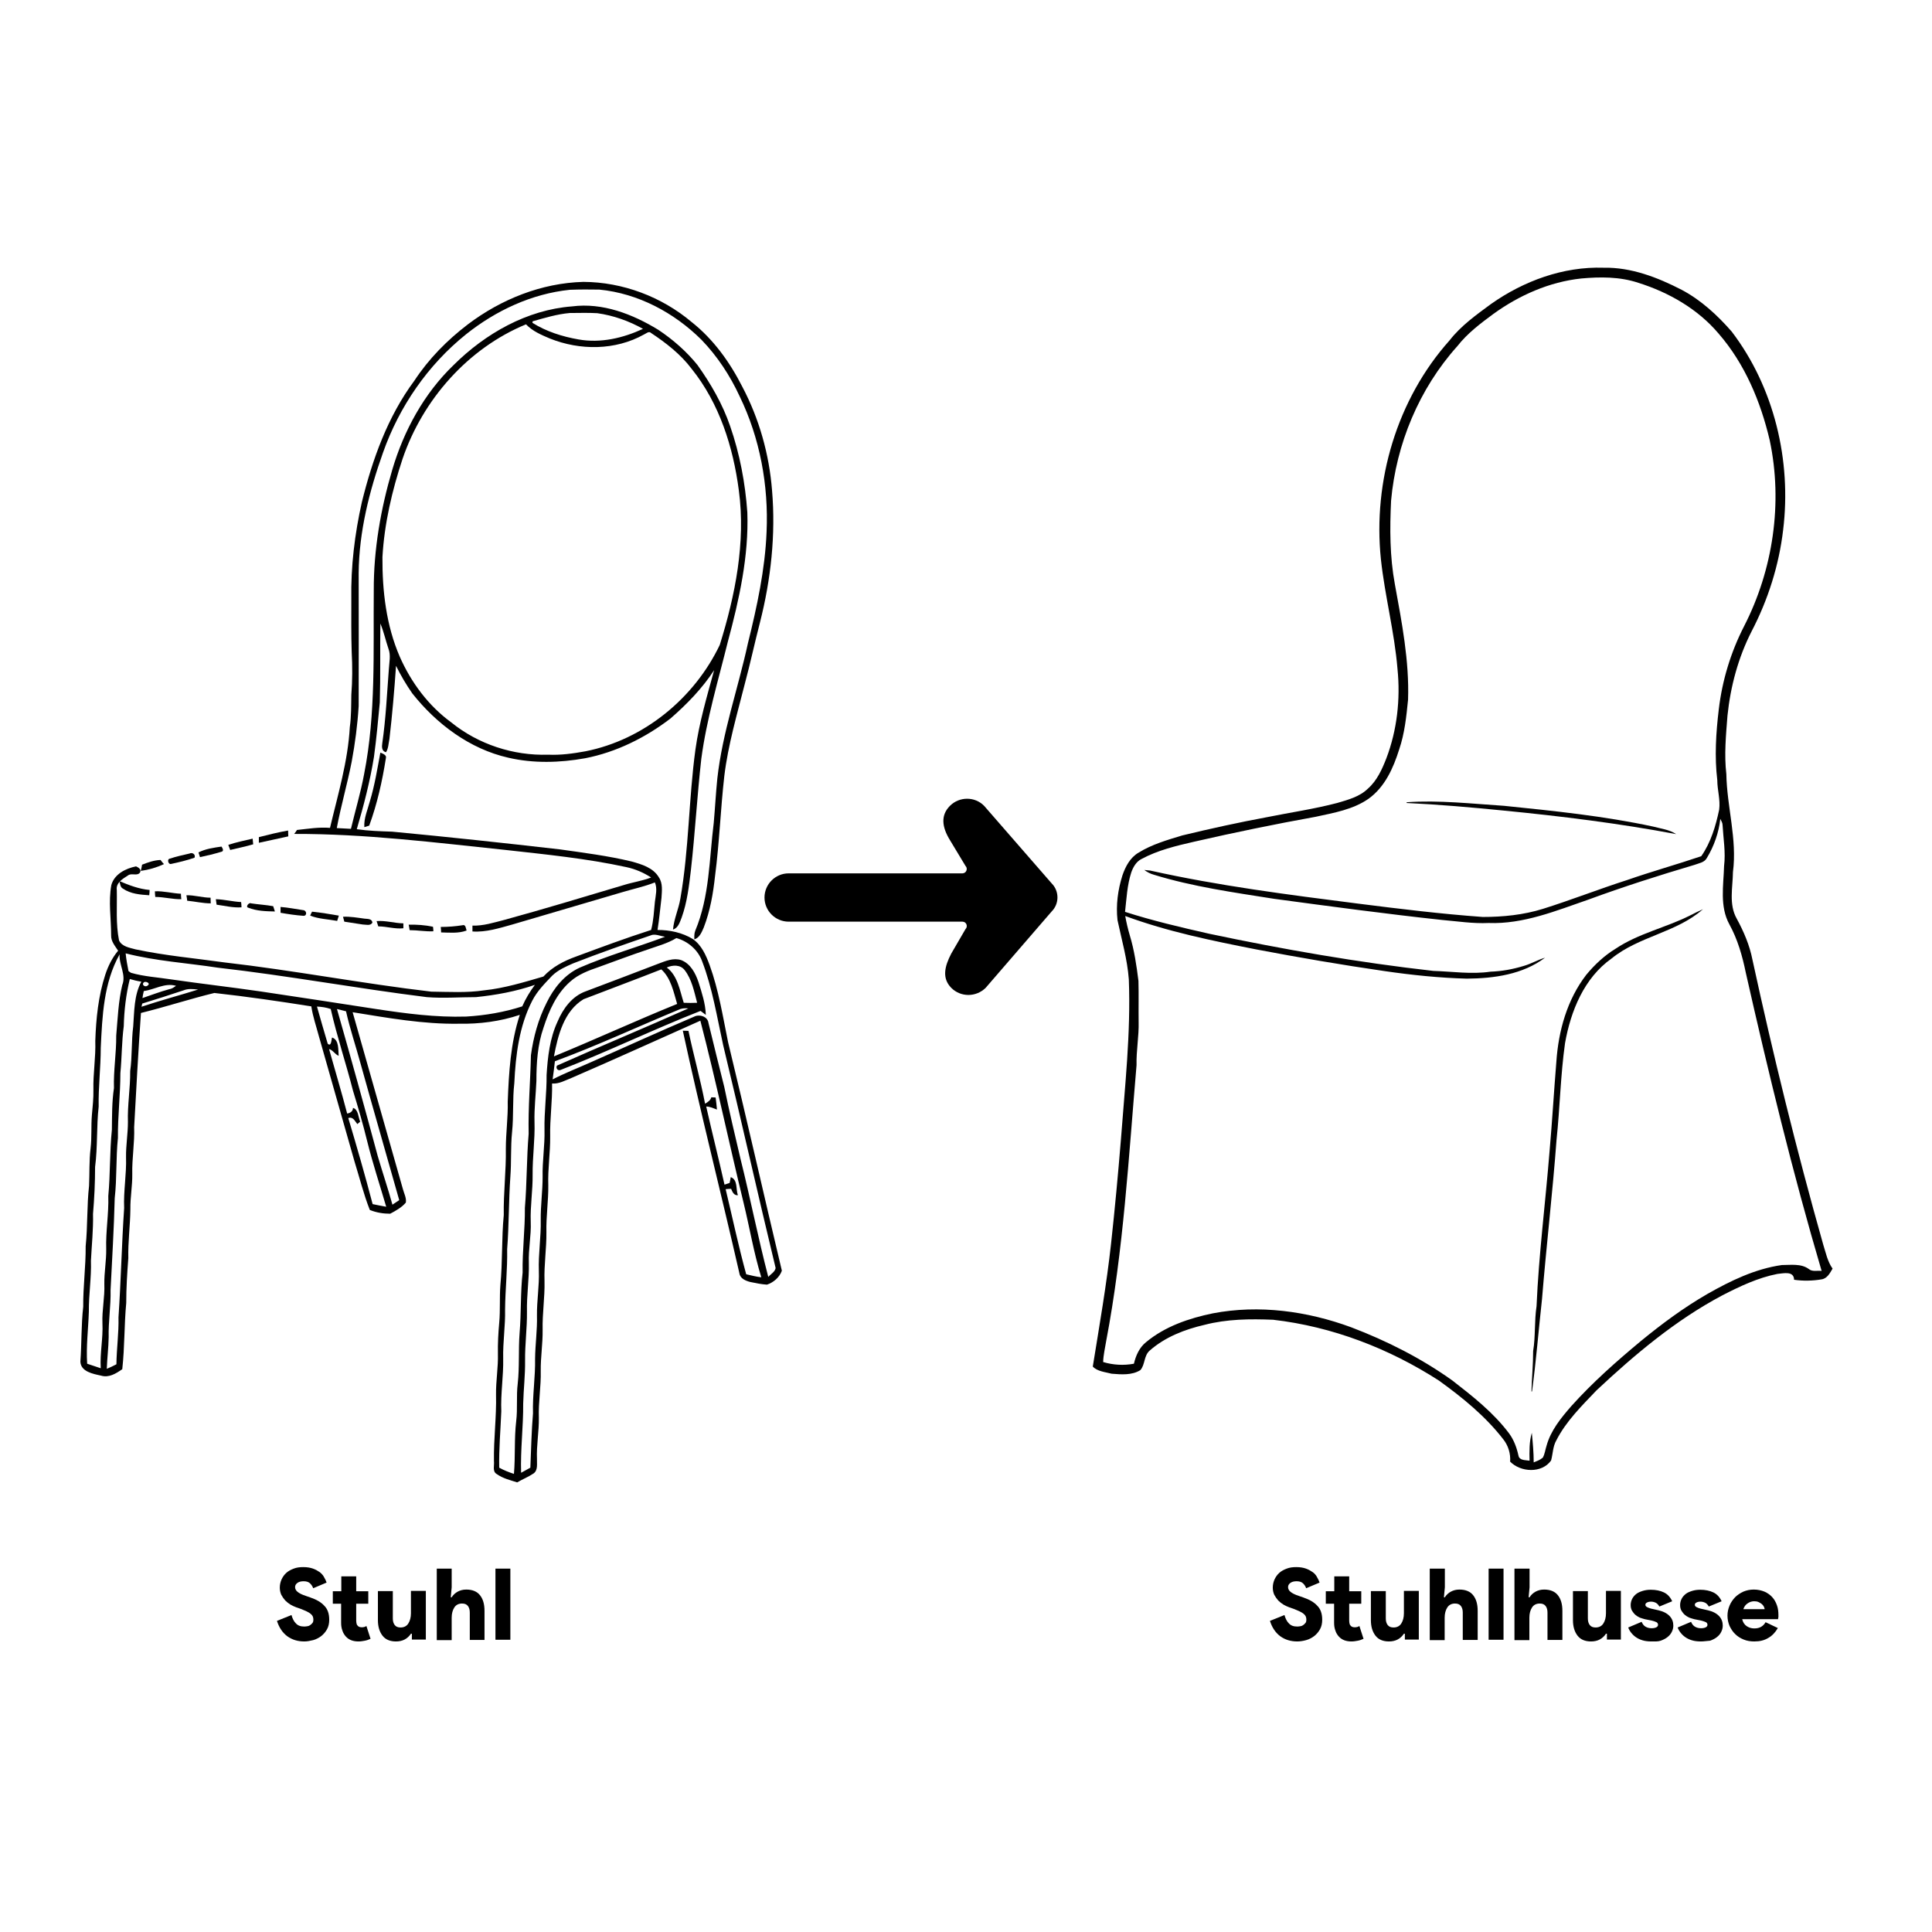 <?xml version="1.0" encoding="UTF-8"?> <svg xmlns="http://www.w3.org/2000/svg" xmlns:xlink="http://www.w3.org/1999/xlink" version="1.1" id="Layer_1" x="0px" y="0px" viewBox="0 0 1024 1024" style="enable-background:new 0 0 1024 1024;" xml:space="preserve"> <style type="text/css"> .st0{fill:#FFFFFF;} .st1{fill:#010101;} .st2{fill:#020202;} .st3{fill:#000001;} .st4{fill:#010000;} .st5{fill:#010100;} .st6{fill:#010102;} </style> <rect class="st0" width="1024" height="1024"></rect> <path d="M503.5,427.1L503.5,427.1c-5,5-4.3,11.2,0,18.2l8.2,13.6c1.5,1.5,0.4,4-1.6,4H418c-7.1,0-12.8,5.8-12.8,12.8l0,0 c0,7.1,5.8,12.8,12.8,12.8h92.1c2.1,0,3.1,2.5,1.6,4l-7.5,12.9c-3.6,6.9-5,13.1,0,18.2l0,0c5,5,13.1,5,18.2,0l35-40.5 c4.1-4.1,4.1-10.8,0-14.9l-35.8-41.1C516.7,422.1,508.5,422.1,503.5,427.1z"></path> <g> <g> <g> <path class="st1" d="M790.3,161.1c17.3-12.2,38.3-19.9,59.6-19.2c14.6-0.3,28.6,5.1,41.4,11.7c10.2,5.4,18.9,13.4,26.5,22.1 c22.6,29.6,31.8,68.5,27.3,105.2c-2.2,18.7-8,37-16.7,53.7c-7.1,13.9-11.2,29.2-12.8,44.7c-0.8,10.3-1.8,20.7-0.6,31 c0.3,17.4,5.8,34.5,3.5,51.9c-0.1,8.2-2.3,17.1,2,24.7c3.7,6.8,6.8,14,8.3,21.6c11,50.7,23.4,101.1,37.5,151 c1.4,4.4,2.3,9.1,5,12.9c-1.4,2.4-2.9,5.3-5.9,5.7c-4.8,0.8-9.7,0.9-14.5,0.2c-0.1-4.8-5.6-3.4-8.8-3.1c-10.3,2-20,6.6-29.3,11.4 c-24.7,13.1-46.3,31.3-66.6,50.3c-7.8,8.2-16.1,16.3-21.3,26.5c-1.9,3.3-1.8,7.1-2.8,10.7c-4.9,6.9-16.1,6.3-21.7,0.6 c0.3-4.3-1-8.5-3.6-11.8c-9.5-12.3-21.7-22.2-34.2-31.2c-26.4-17-56.5-28.6-87.8-32.2c-12.2-0.5-24.5-0.4-36.4,2.7 c-10.4,2.4-20.8,6.4-29,13.6c-3.2,2.7-2.4,7.5-5,10.4c-4.5,2.8-10.1,2.3-15.2,1.9c-3.4-0.9-7.6-1.2-10-3.8 c3.5-21.7,7.3-43.4,9.7-65.3c2-18.3,3.7-36.6,5.2-54.9c2.1-28.3,5.3-56.6,4.2-85c-0.8-10.7-3.8-21-6-31.4 c-0.9-8,0.2-16.1,2.6-23.7c1.6-4.7,4.1-9.5,8.6-12.1c7.1-4.4,15.2-6.7,23.1-9.1c14.9-3.6,29.9-6.9,45-9.7 c12.4-2.5,24.9-4.3,37.1-7.5c5.8-1.7,11.9-3.3,16.3-7.6c4.8-4.2,7.5-10.2,9.8-16.1c5.7-15,7.5-31.4,5.9-47.3 c-1.6-19.6-6.7-38.7-8.8-58.2c-4.3-41.4,8.5-84.8,36.4-116C774.3,172.7,782.4,166.9,790.3,161.1z M838.1,147.6 c-16.9,1.8-32.9,8.9-46.6,18.8c-6.9,5.1-13.8,10.3-19.1,17.1c-20.2,22.5-32.4,51.8-35.1,81.9c-0.7,14.8-0.7,29.6,2,44.2 c3.7,20.3,7.7,40.7,7,61.3c-0.9,8.9-1.8,17.8-4.7,26.3c-3.1,9.9-7.6,20-16.3,26.2c-8.2,5.7-18.3,7.4-27.9,9.5 c-21.6,3.9-43,8.3-64.4,13.2c-9.6,2.2-19.3,4.5-28,9.2c-2.8,1.4-4.4,4.3-5.4,7.1c-2.2,6.8-2.5,13.9-3.3,20.9 c14.6,4.7,29.6,8.2,44.6,11.6c39.3,8.3,78.9,15.2,118.8,19.7c10.1,0.3,20.2,1.9,30.3,0.4c6-0.2,12-1.3,17.8-3.1 c3.8-1.1,7.3-3.2,11.1-4.3c-11.8,8.9-27.1,11-41.5,11.1c-14.6-0.4-29.1-1.9-43.5-4c-22.8-3.3-45.5-7.2-68.1-11.5 c-23.4-4.6-46.9-9.4-69.4-17.7c0.6,3.4,1.4,6.8,2.4,10.2c2.4,7.9,3.6,16.1,4.6,24.2c0.2,7.3,0,14.5,0.1,21.8 c0.2,7.6-1.3,15.2-1.1,22.8c-4.2,48.9-6.9,98-16.1,146.3c-0.6,3.7-1.5,7.4-1.6,11.1c5.3,1.6,10.9,1.9,16.3,0.9 c1-4.3,2.9-8.6,6.4-11.4c10.1-8.4,22.8-12.7,35.4-15.3c24.5-4.7,50.1-1.2,73.4,7.4c18.9,7.2,37.1,16.4,53.6,28.2 c10.8,8.4,21.8,17,30.1,28.1c2.5,3.4,4,7.5,4.9,11.6c0.5,2.8,3.7,2.4,5.9,2.8c-0.1-5-0.2-10,1.2-14.8c0.5,5.2,1,10.4,1,15.7 c1.7-0.7,3.4-1.3,4.8-2.5c1.1-1.9,1.3-4.2,2-6.3c2.2-8.1,7.7-14.8,13.1-21c11.3-12.6,24-23.8,37-34.6 c11.1-9.1,22.7-17.7,35.2-24.9c12.3-7,25.3-13.3,39.4-15.3c4.8,0,10.2-0.9,14.3,2.1c1.9,1.6,4.5,0.7,6.8,1 c-15.4-52.2-28.2-105-40.2-158.1c-1.8-8.8-4.3-17.6-8.7-25.6c-5.2-9.5-3.1-20.6-2.8-30.9c0.9-7.3-0.4-14.5-0.8-21.7 c0-1.2-0.7-2.2-1.2-3.3c-0.8,7.3-3.3,14.4-7.1,20.7c-1.3,2.5-4.3,2.8-6.6,3.7c-18.9,5.6-37.7,11.6-56.2,18.4 c-17.1,5.9-34.5,13.1-52.9,12.4c-8.3,0.4-16.4-0.9-24.6-1.6c-29.7-3.2-59.3-7.2-89-11.2c-21.5-3.4-43.1-6.4-63.9-12.8 c-1.8-0.5-3.5-1.4-5-2.5c0.8,0.1,2.3,0.2,3.1,0.3c36.3,8.1,73.2,12.8,110,17.5c22.1,2.8,44.1,5.5,66.3,7.1 c10.8,0,21.6-1.1,31.9-4.3c15-4.7,29.7-10.5,44.7-15.3c12.9-4.5,26.2-8.2,39.2-12.6c5.1-7.3,7.7-16.1,9.5-24.7 c0.7-5.2-1-10.4-1-15.6c-1.5-12.5-0.7-25.1,0.8-37.6c1.8-15.2,6.3-30.1,13.3-43.8c15.5-30.1,20.7-65.6,13.7-98.7 c-4.8-20.5-13.2-40.6-27.1-56.6c-11-13-26.3-21.8-42.5-26.9C858.5,146.6,848.1,146.7,838.1,147.6z"></path> </g> <g> <path class="st1" d="M248,171.9c17.6-13.3,39-21.9,61.2-22.5c20.9,0.1,41.5,7.9,57.4,21.3c11.5,9.1,20.2,21.2,26.8,34.2 c9,17,14.3,35.9,15.8,55c2,23.5-0.6,47.2-6.4,70c-2.8,10.8-5.1,21.6-8,32.4c-4.1,16.2-8.9,32.4-10.9,49 c-2,17.6-2.6,35.3-4.9,52.9c-1,9.3-2.6,18.6-6,27.4c-1.1,2.5-2.2,5.4-5,6.3c0-1.6-0.1-3.1,0.5-4.6c7.6-18.1,7.4-38,9.8-57.2 c0.7-7.8,1.1-15.7,1.9-23.5c2.7-24.4,11-47.7,16.2-71.6c4.8-19.4,9.1-39.1,9.9-59.1c1.1-24.6-3.5-49.7-14.3-71.9 c-5.1-11-11.8-21.2-20.2-29.9c-14.5-14.4-33.6-24.6-54.1-26.6c-5.2-0.1-10.5-0.1-15.7,0.1c-20.2,2.1-39.2,11-55,23.6 c-20.2,16.2-35.4,38.3-44,62.7c-7.3,20.5-12.7,41.9-12.9,63.8c0,23.5,0.1,47,0,70.5c-0.6,9.9-1.9,19.8-3.7,29.5 c-2.3,11.8-5.7,23.4-7.9,35.2c2.5,0.1,5,0.3,7.5,0.4c2.3-9.7,5.2-19.3,7-29.1c6.3-32,4.8-64.8,5.1-97.2 c-0.1-21.7,3.7-43.3,9.8-64c6.1-20.7,16.8-40.4,32.5-55.5c16.8-16.7,38.9-29.3,62.8-31.1c16.2-2.1,32.1,4.1,45.7,12.4 c7.8,5.2,14.9,11.4,20.8,18.7c7.1,10,13.3,20.7,17.3,32.4c5.1,14.7,8,30.1,9.1,45.7c0.8,23.2-4.3,46.1-10.3,68.4 c-5.1,20.6-11.3,41.1-14.1,62.2c-2.2,19.6-3.3,39.3-5.5,58.9c-1,8.5-2,17.1-4.9,25.2c-1,2.5-1.8,5.5-4.6,6.4 c0.5-5.7,3-10.9,3.9-16.4c4.6-26.2,4.4-52.8,8-79.1c2-14.3,6.1-28.1,9.9-42c-6.3,9.7-14.4,18-23.1,25.6 c-13.3,10.2-28.8,17.9-45.3,21.1c-13.4,2.4-27.4,2.8-40.7-0.3c-20.4-4.6-38.1-17.9-50.9-34.1c-3.2-4.6-6.1-9.5-8.6-14.6 c-0.9,13-2,25.9-3.5,38.8c-0.5,2.3-0.5,4.9-1.8,7c-2.3-0.5-2.3-2.9-2-4.7c1.9-13.1,2.5-26.3,3.5-39.4c0.2-3.6,1.1-7.3-0.2-10.7 c-1.5-4.4-2.5-9.1-4.3-13.4c-0.2,13.9,0.1,27.9-0.3,41.8c-0.9,9.6-1.8,19.3-3.1,28.9c-2.1,13-5.4,25.7-9.1,38.3 c6.2,0.9,12.4,1.1,18.7,1.3c29.7,2.8,59.3,6,89,9.4c12.7,1.8,25.4,3.4,37.9,6.4c5.4,1.5,11.5,3.3,14.5,8.4 c2.2,3.2,1.6,7.3,1.4,10.9c-0.7,5.7-1.2,11.4-2.1,17c6.5,0,13.1,1.4,18.7,4.8c4.6,3.2,7,8.6,8.9,13.8c4.8,13.2,7,27.2,9.8,40.9 c9.8,40.3,18.9,80.8,28.5,121.1c-1.2,3.5-4.5,6.3-7.9,7.4c-3-0.2-5.9-0.8-8.8-1.4c-2.4-0.6-5.4-1.8-5.8-4.6 c-9.8-42.9-20.7-85.6-30-128.6c0.8,0,2.3,0.1,3,0.1c2.7,12.9,6.3,25.6,8.8,38.6c1.4-0.8,2.9-1.8,3.3-3.4c0.6,0,1.7,0.1,2.3,0.1 c0.3,2.1,0.5,4.3,0.7,6.4c-1.9-0.7-3.7-1.6-5.7-1.6c3.1,13.8,6.6,27.5,9.7,41.4c0.9-0.3,1.8-0.6,2.7-0.9c0.2-0.8,0.5-2.4,0.6-3.1 c3.9,1.5,2.6,6.4,3.8,9.6c-2.1,0.2-2.9-1.7-3.6-3.4c-0.7,0-2.2,0.1-2.9,0.2c3.6,15,6.8,30.2,10.9,45.1c2.6,0.6,5.3,1.3,8,1.6 c-4-13-6.2-26.4-9.4-39.5c-7.8-32.1-14.6-64.5-22.9-96.5c-22.7,10.1-45.3,20.4-68.2,30.3c-3.4,1.3-6.7,3.3-10.4,3 c0.2,9.4-1.2,18.7-1,28c0.1,8.6-1.3,17.2-1,25.9c0.1,8.3-1.2,16.6-1,24.9c0.1,8.6-1.3,17.2-1,25.9c0.2,8.7-1.2,17.2-1,25.9 c0.1,7.3-1.1,14.5-1,21.7c0.2,8.3-1.3,16.6-1,24.9c0.1,7.3-1.3,14.5-1,21.8c-0.1,2.5,0.6,5.8-1.7,7.6c-2.8,1.9-5.9,3.1-8.8,4.8 c-3.7-1.2-7.6-2.1-10.8-4.4c-2.5-1.4-1.2-4.6-1.5-6.9c-0.2-11.8,1.4-23.5,1.1-35.2c-0.1-7.3,1.2-14.5,1-21.7 c-0.1-5.5,0.2-11,0.7-16.5c0.6-6.6,0.1-13.2,0.6-19.8c1.2-12.4,0.6-24.8,1.8-37.2c-0.2-11.8,1.3-23.5,1.1-35.2 c0-8.3,1.2-16.6,1-24.9c0.6-15.5,1.5-31.1,6.4-46c-10.4,3.5-21.4,4.9-32.3,4.7c-18.9,0.3-37.7-3.1-56.3-6.1 c8.9,31.2,17.7,62.4,26.6,93.6c0.6,2.4,2,4.8,1.6,7.3c-2.2,2.6-5.3,4.3-8.3,5.9c-3.7,0-7.4-0.6-10.8-2c-3.3-8.4-5.5-17.3-8.2-26 c-6.3-22-12.5-44.1-18.8-66.1c-1.4-5.3-3.2-10.4-4-15.8c-17.1-2.7-34.2-5.2-51.4-7.1c-13.1,3.2-25.9,7.4-38.9,10.6 c-1.4,20.2-2.5,40.3-3.6,60.5c0.3,8.3-1.2,16.6-1,24.9c0.1,6.2-1.1,12.4-1,18.6c-0.1,8.7-1.3,17.3-1.1,26 c-0.6,7.9-1.1,15.8-1.1,23.7c-1.1,11.7-0.8,23.5-2.1,35.1c-3.3,2.3-7.1,4.7-11.3,3.4c-4.2-0.9-10.7-2.1-10.9-7.4 c0.7-9.7,0.4-19.4,1.5-29.1c-0.1-10.7,1.4-21.4,1.3-32.1c1.1-10.7,0.6-21.4,1.8-32c0.3-6.6,0-13.2,0.8-19.8 c0.7-5.9,0.2-11.8,0.7-17.7c0.4-4.5,0.9-8.9,0.8-13.4c-0.2-8.7,1.3-17.2,1-25.9c0.4-11.8,1.6-23.8,5.3-35.1 c1.5-4.6,3.7-9,6.8-12.7c-1.6-2.5-3.8-4.9-3.7-8.1c0-8.9-1.5-17.9,0.1-26.7c1.6-5.8,7.6-8.8,13.1-9.9c1.3,0.6,2.8,1.5,2.2,3.1 c-1.5,2.4-4.6,0.1-6.6,1.8c-2.7,1.7-6.4,3.9-5.8,7.7c0.2,8.9-0.6,17.9,1.2,26.7c1.6,3.3,5.6,3.8,8.8,4.7 c15.5,3.3,31.3,4.7,47,6.9c36.7,4.2,73,11.2,109.7,15.5c9.3,0.1,18.8,0.7,28-0.7c10.7-1.1,21.1-4.3,31.4-7.3 c4.7-5.1,10.9-8.3,17.3-10.6c13.2-4.9,26.4-9.8,39.8-14.1c1.3-4.9,1.5-10,2-14.9c0.4-3.4,1.4-7,0-10.3c-5.5,2.2-11.3,3.4-17,5.1 c-19.5,5.7-39,11.5-58.5,17.2c-6.9,1.9-13.9,4.2-21.2,3.7c0-0.8,0-2.3,0-3.1c5.7,0.2,11.3-1.6,16.8-3 c21.2-5.8,42.3-12.2,63.4-18.5c4.8-1.5,9.8-2.2,14.5-4c-4-2.6-8.4-4.5-13.1-5.5c-21.1-4.6-42.6-6.7-64-9.1 c-37.3-3.9-74.5-8.6-112.1-8.5c0.4-0.5,1.2-1.5,1.5-2.1c5.8-0.6,11.6-1.6,17.5-1.1c4.2-17.7,9.5-35.2,10.5-53.4 c0.8-5.7,0.7-11.4,0.8-17.1c0.6-7.6,0.6-15.2,0.2-22.7c-0.3-9.3-0.2-18.7-0.2-28c-0.3-17.3,1.8-34.6,5.6-51.5 c5.6-22.7,13.7-45.3,27.8-64.3C227.3,190.1,237,180.3,248,171.9z M282.3,170.3l-0.1,0.8c7.3,4.6,15.8,7.3,24.4,8.8 c11.7,2.1,23.6-0.7,34.2-5.6c-7.5-4.2-15.7-7.1-24.2-8.3c-4.9-0.3-9.8-0.1-14.6-0.1C295.2,166.5,288.7,168.5,282.3,170.3z M213.4,243.1c-5.6,16.9-9.7,34.4-10.7,52.2c-0.1,18,2,36.2,9.2,52.8c6,13.6,15.2,26,27.3,34.8c14.3,11.6,32.9,17.7,51.3,17.1 c6.7,0.3,13.2-0.6,19.8-1.8c30.9-6.1,57.7-28.1,71.2-56.4c8.2-26.3,13.8-54.3,10.1-81.9c-3-23-10.3-46.1-25-64.4 c-5.8-7.7-13.5-13.7-21.5-19c-1.2-1.2-2.6,0.3-3.8,0.8c-15.2,8.5-34,8.5-49.9,2.1c-4.5-1.9-9.2-3.9-12.6-7.5 C248,184.6,224.1,211.8,213.4,243.1z M303.8,510.6c-3.9,1.7-8,3.5-11.1,6.5c-3.9,4.1-8,8.2-10.6,13.3 c-6.9,13.4-8.8,28.7-9.5,43.7c-1,8.6-0.3,17.4-1.2,26c-0.8,7.9-0.3,15.8-0.9,23.6c-0.9,12.8-0.7,25.6-1.7,38.4 c0.2,10.7-1,21.4-1.1,32c0.2,8.6-1.2,17.2-1,25.9c0.2,9.4-1.4,18.7-1,28c-0.4,10-1.3,19.9-1.1,29.9c2.5,1.4,5.1,2.4,7.8,3.3 c0.8-9.3,0.1-18.7,1.2-28c0.8-6.6,0-13.3,0.8-19.8c1-8.9,0.3-17.9,1-26.9c0.9-10.7,0.4-21.4,1.6-32c-0.2-11.5,1.3-22.8,1.2-34.3 c1.1-13.1,0.9-26.2,2-39.3c-0.3-13.9,0.9-27.7,1.2-41.6c1.3-9.6,3.9-19.1,8.3-27.8c3.8-7.8,9.5-14.9,17.5-18.6 c14.8-6.4,30.3-10.8,45.3-16.4c-2.3-0.3-4.5-1.4-6.8-1C331.6,500.3,317.6,505.2,303.8,510.6z M343.2,503.3 c-8.7,2.9-17.4,6.2-26,9.3c-5.3,1.8-10.8,3.9-15,7.7c-7.2,6.3-11.2,15.3-14.1,24.3c-3.2,9.1-3.8,18.9-3.8,28.4 c-0.3,7.2-1.2,14.4-1,21.7c0.3,9.3-1.1,18.6-1,28c0.1,8.3-1.3,16.6-1,24.9c0.3,7.3-1.3,14.5-1,21.8c0.2,8.6-1.2,17.2-1,25.9 c0.1,8.6-1.1,17.2-1,25.9c0.1,7.6-0.8,15.1-1,22.7c0.1,12.3-1.5,24.4-1.1,36.7c1.7-0.9,3.3-1.8,4.9-2.7 c0.4-9.6,0.6-19.2,1.4-28.8c-0.3-9.7,1.3-19.3,1.1-29c0.1-7.6,1.2-15.2,1-22.8c-0.1-8,1.3-15.9,1-23.8c-0.3-9,1.2-17.9,1-26.9 c-0.1-7.6,1-15.2,1-22.8c-0.2-8.3,1.2-16.6,1-24.9c-0.2-9.7,1.2-19.4,1.1-29.1c0.6-9.6,1.7-19.5,5.8-28.3 c2.9-6.9,7.7-13.5,15-16.1c12.8-4.8,25.6-9.7,38.4-14.6c3.8-1.4,8-3.3,12.2-1.9c4.9,1.9,7.5,6.9,9.1,11.6 c1.8,5.7,3.7,11.4,3.9,17.4c-1-0.7-1.9-1.4-2.8-2.1c-25,9.8-49.2,21.6-74.2,31.3c-1.4,0.6-2.7-0.9-1.9-2.3 c23.1-10.3,46.5-20,69.6-30.3c-1.4-0.2-2.8-0.1-4.2,0.3c-22.2,9.2-44,19.4-66.5,27.7c-0.3,3.2-0.8,6.4-1.2,9.6 c6.4-3.3,13.1-5.9,19.6-8.8c18.4-8.1,36.7-16.5,55.3-24.4c2.8-1.5,7.3-0.2,7.7,3.3c2.8,11.3,5.5,22.7,8.4,34 c2.6,12.7,5.6,25.4,8.6,38.1c5.2,20.8,9.3,41.8,14.7,62.5c1.3-1.5,3.5-2.6,3.9-4.7c-9.5-39.3-18.3-78.8-27.8-118.1 c-3.3-15-5.7-30.3-11.2-44.6c-2.2-6-7.5-10.5-13.6-12.2C353.5,500.2,348.2,501.5,343.2,503.3z M66.6,505.3 c0.3,3.2,0.9,6.3,1.5,9.4c0.3,0.2,1,0.7,1.3,0.9c6.9,2,14.2,2.4,21.3,3.5c15.8,2.3,31.7,4.1,47.5,6.4c20.4,3,40.8,6.2,61.1,9.3 c15.8,2.4,31.7,4.5,47.8,4c10.1-0.6,20.1-2.3,29.7-5.4c1.8-4.1,4.1-7.9,6.7-11.4c-10.1,3.5-20.6,5.4-31.2,6.5 c-8.7,0-17.4,0.7-26.1,0c-37-4.6-73.7-11.4-110.7-15.6C99.2,510.4,82.6,509.4,66.6,505.3z M53.4,555.4c0,10.4-1.3,20.7-1.1,31.1 c-1.2,10.6-0.5,21.4-1.9,32c0,8.3-0.4,16.6-1.1,24.9c0.2,8.3-0.7,16.6-1.1,24.8c0.3,9-1.2,18-1.1,27c-0.3,9.2-1.5,18.4-0.9,27.6 c2.4,0.8,4.8,1.6,7.2,2.4c-0.5-8,1.3-15.9,0.9-23.9c-0.3-6.9,1.3-13.8,1-20.7c-0.1-6.2,1.1-12.4,1-18.6 c-0.3-9.4,1.4-18.7,1.1-28.1c1.1-11.7,0.7-23.4,1.9-35.1c0.1-7.4,0-14.7,1.1-22.1c-0.3-9.3,1.3-18.5,1.2-27.8 c0.8-9,1.1-18,3.2-26.8c2.2-5.4-1.8-10.7-1.4-16.3C54.9,521,54.2,538.6,53.4,555.4z M353.4,512.8c5.8,4.3,6.9,12.2,9,18.7 c2.4,0.1,4.7,0.1,7.1,0c-1.6-6-2.8-12.4-6.6-17.3C360.6,511.2,356.5,511.4,353.4,512.8z M309.3,529.6 c-10.4,6.3-13.6,19.2-15.7,30.3c21.9-9,43.4-18.9,65.3-27.8c-1.9-6.4-3.3-13.7-8.4-18.3C336.8,519.2,323,524.3,309.3,529.6z M68.8,518.9c-2,8.2-3,16.6-3.2,25c-1.1,8.3-1,16.6-1.8,24.9c0,11.4-1.4,22.8-1.3,34.3c-1.1,10.6-0.5,21.4-1.7,32 c-0.4,16.2-1.4,32.5-2.2,48.7c0.2,8.3-1.2,16.6-1,24.9c-0.1,5.6-0.8,11.2-1,16.8c1.7-0.7,3.4-1.5,5.1-2.4 c0.1-8.3,1.3-16.6,1.1-24.9c1.3-19.3,1.7-38.6,3-57.9c-0.4-9,1.3-17.9,1-27c-0.1-6.2,1-12.4,1-18.6c-0.3-9,1.3-18,1.2-27 c1.1-7.9,0.6-15.8,1.6-23.7c0.6-7.9,0.4-16.5,4.3-23.7C72.9,520,70.8,519.5,68.8,518.9z M76.2,520.7c-1.4,1.4,1,2.8,2.1,1.6 C80,521.2,77.2,519.8,76.2,520.7z M76.2,525.3c-0.2,0.9-0.6,2.8-0.7,3.7c4.7-1.6,9.4-3.4,14.2-4.7c1.4-0.2,2.5-1,3.6-1.8 C87.2,520.8,82,524.5,76.2,525.3z M97.3,524.9c-7.3,2.4-14.6,4.8-21.9,7c-0.1,0.4-0.3,1.3-0.4,1.7c9.9-3.3,20-6,30-9.1 C102.4,524.2,99.7,523.9,97.3,524.9z M168,533.5c1.8,6.6,3.8,13.1,5.7,19.7c2,1.8,1.9-2.3,2.3-3.3c3.8,1.3,3.2,6.4,3.5,9.7 c-2-0.8-3-3-5.1-3.6c3.2,11.4,6.6,22.7,9.6,34.2c1.7-0.3,3-1.1,3.1-3c2.9,0.9,2.7,4.8,3.8,7.3c-0.4,0.3-1.1,0.9-1.5,1.3 c-1.3-1.6-2.3-4.1-4.8-3.2c4.5,15.1,8.9,30.3,12.9,45.6c2.4,0.5,4.8,1,7.2,1.4c-3.4-11.6-7.2-23.1-10.1-34.8 c-2.2-9-4.8-17.9-7.5-26.7c-3.7-14.5-8.5-28.7-11.8-43.3C173,534,170.5,533.6,168,533.5z M178.6,534.8 c7.4,25.9,14.6,51.9,21.6,77.9c2.5,8.6,5.4,17.1,7.8,25.8c1.2-0.8,2.4-1.6,3.6-2.4c-6.8-24.1-13.8-48.3-20.5-72.4 c-2.5-9.2-5.6-18.3-7.7-27.7C181.8,535.6,180.2,535.2,178.6,534.8z"></path> </g> <path class="st1" d="M201.6,398.9c1.3,0.6,3.5,1.2,2.9,3.1c-1.9,12.1-4.6,24.1-8.8,35.6c-0.7,0.2-2,0.6-2.6,0.8 c-0.3-4.8,1.8-9.3,3-13.9C198.6,416.2,200,407.5,201.6,398.9z"></path> <path class="st1" d="M137.2,443.7c5.1-1.3,10.3-2.6,15.5-3.5c0,0.8,0.1,2.3,0.1,3.1c-5.2,1.2-10.4,2.2-15.6,3.4 C137.2,446,137.2,444.5,137.2,443.7z"></path> <path class="st1" d="M121,447.8c4.2-1.4,8.6-2.3,12.9-3.3c0.1,0.7,0.2,2.2,0.3,3c-4,1.2-8.2,2-12.2,3 C121.6,449.5,121.3,448.7,121,447.8z"></path> <path class="st1" d="M105.2,451.8c3.7-1.9,8.1-2.5,12.2-3.1c0.6,0.9,1.5,2.5-0.2,2.8c-3.7,1.1-7.4,2-11.2,2.8 C105.8,453.7,105.4,452.4,105.2,451.8z"></path> <path class="st1" d="M63.3,467c5.1,2.2,10.4,4.2,16,4.7c0,0.7-0.1,2.1-0.2,2.8c-4.7-0.3-9.9-0.7-13.9-3.5 C63.7,470.3,63.7,468.4,63.3,467z"></path> <path class="st1" d="M82.1,472.4c4.7-0.2,9.2,1.1,13.8,1.3c0,0.7,0.1,2.2,0.2,2.9c-4.6,0.1-9.2-1.2-13.8-1.2 C82.2,474.7,82.1,473.2,82.1,472.4z"></path> <path class="st1" d="M98.8,474.5c4.3-0.1,8.5,1.3,12.8,1.3c0,0.7,0.1,2.2,0.1,3c-4.2,0-8.3-1-12.5-1.4 C99.2,476.6,98.9,475.2,98.8,474.5z"></path> <path class="st1" d="M114.4,476.6c4.5,0.1,8.9,1.3,13.4,1.5c0.1,0.7,0.2,2.1,0.2,2.8c-4.5,0.3-8.8-0.8-13.2-1.4 C114.7,478.7,114.5,477.3,114.4,476.6z"></path> <path class="st1" d="M165.4,483.2c4.8,0.5,9.5,1.3,14.2,2.1c-0.3,0.9-0.6,1.9-0.9,2.8c-4.8-0.9-9.8-1-14.3-2.8 C164.7,484.6,165,483.9,165.4,483.2z"></path> <path class="st1" d="M181.8,485.9c3.8-0.2,7.6,0.5,11.4,1c1.5,0.2,3.9-0.1,4.2,2.1c-1.1,1.9-3.5,1-5.2,1c-3.2-0.5-6.5-1-9.7-1.5 C182.3,487.8,182,486.6,181.8,485.9z"></path> <path class="st1" d="M216.6,490.1c4.3-0.1,8.7,0.2,12.9,1.1c0.1,0.6,0.2,1.8,0.2,2.4c-4.2,0.2-8.4-0.6-12.6-0.6 C217,492.3,216.8,490.8,216.6,490.1z"></path> </g> <g> <path class="st2" d="M745.6,425.2c17.2-1.2,34.4,0.8,51.6,1.9c26.4,2.7,53,5.4,79,11c4.1,1.1,8.6,1.6,12.2,4 c-30.3-5.7-60.9-9.5-91.6-12.5c-17.1-1.7-34.2-3.2-51.3-4L745.6,425.2z"></path> <path class="st2" d="M75.3,458.3c3.1-1.2,6.4-2.4,9.8-2.5c0.4,0.6,1.3,1.7,1.8,2.2c-3.9,1.8-8,3-12.3,3.6 C74.8,460.8,75.2,459.2,75.3,458.3z"></path> </g> <g> <path class="st3" d="M100.4,452.4c1.6-0.8,3.4,0.5,2.7,2.2c-4,1.4-8.2,2.4-12.4,3.3c-1.4,0.5-2.4-2.5-0.7-2.8 C93.3,454,96.9,453.2,100.4,452.4z"></path> </g> <g> <path d="M131.6,481.1c-1.7-0.4,0.4-3,1.5-2.3c3.9,0.6,7.9,0.8,11.7,1.5c0.2,0.7,0.7,2.1,0.9,2.8 C141.1,483,136.1,482.9,131.6,481.1z"></path> <path d="M233.6,491.3c3.8,0,7.7-0.3,11.5-0.9c1.8-0.6,1.8,1.8,2.2,2.8c-4.3,1.6-9,1.1-13.5,1C233.8,493.4,233.7,492,233.6,491.3z"></path> </g> <g> <path class="st4" d="M148.7,480.7c4,0.3,8,1.1,12,1.7c1.9,0.1,2.2,3.1,0.1,3c-4.1-0.3-8.1-0.9-12.1-1.6 C148.7,483,148.7,481.5,148.7,480.7z"></path> </g> <g> <path class="st5" d="M895.8,485.2c2.2-1.1,4.5-2.3,6.8-3.3c-14,12.4-33.9,14.3-48.4,26.1c-14.6,10.3-21.7,27.9-24.7,44.9 c-2.4,17-2.7,34.2-4.5,51.2c-2.1,28.2-5.4,56.2-7.7,84.4c-1.8,16.3-3.1,32.7-5.3,49l-0.3,0c0.2-7.1,0.9-14.2,0.9-21.4 c1.3-7.9,0.6-15.9,1.8-23.8c1.2-27.5,4.7-54.7,6.9-82.1c1.4-15.8,2.3-31.6,3.6-47.4c1.1-16.4,5.7-33,15.9-46.2 c4.4-5.3,9.5-10.1,15.4-13.7C868.4,494.7,882.9,491.7,895.8,485.2z"></path> </g> <g> <path class="st6" d="M199.6,488.2c4.8-0.4,9.4,1.1,14.2,1.2c0,0.7,0,2,0,2.6c-4.5,0.5-8.8-1-13.3-1 C200.2,490.1,199.9,489.1,199.6,488.2z"></path> </g> </g> <g> <path d="M161.3,870c-3.5,0-6.5-0.9-9.1-2.8c-2.5-1.9-4.3-4.6-5.4-8.1l7.7-3.1c0.5,1.8,1.2,3.3,2.3,4.4c1.1,1.2,2.5,1.7,4.5,1.7 c0.6,0,1.2-0.1,1.8-0.2c0.6-0.1,1.1-0.4,1.5-0.7c0.4-0.3,0.8-0.7,1.1-1.1c0.3-0.5,0.4-1,0.4-1.6c0-0.6-0.1-1.2-0.3-1.7 c-0.2-0.5-0.6-1-1.1-1.4c-0.5-0.4-1.2-0.9-2.1-1.3c-0.9-0.4-2-0.9-3.3-1.4l-2.3-0.8c-1-0.4-2-0.8-3-1.4c-1-0.6-2-1.4-2.8-2.2 c-0.8-0.9-1.5-1.9-2.1-3c-0.5-1.1-0.8-2.4-0.8-3.8c0-1.5,0.3-2.9,0.9-4.3c0.6-1.3,1.4-2.5,2.5-3.5c1.1-1,2.4-1.7,4-2.3 c1.5-0.6,3.2-0.8,5.1-0.8c2,0,3.7,0.3,5.1,0.8c1.4,0.5,2.6,1.2,3.6,1.9c1,0.8,1.8,1.7,2.3,2.7c0.6,1,1,1.9,1.3,2.8l-7.1,3 c-0.4-1.1-1-2-1.8-2.7s-1.9-1-3.3-1c-1.4,0-2.5,0.3-3.3,0.9c-0.8,0.6-1.2,1.3-1.2,2.2c0,0.9,0.4,1.8,1.3,2.5 c0.8,0.7,2.3,1.5,4.5,2.2l2.3,0.8c3.2,1.1,5.7,2.5,7.4,4.4c1.8,1.8,2.6,4.3,2.6,7.4c0,2-0.4,3.7-1.2,5.1c-0.8,1.4-1.8,2.6-3.1,3.6 c-1.2,0.9-2.7,1.7-4.2,2.1C164.3,869.7,162.8,870,161.3,870z"></path> <path d="M180.9,850h-4.5v-6.6h4.5v-7.9h7.9v7.9h6.4v6.6h-6.4v9c0,0.6,0.1,1.1,0.2,1.6c0.1,0.5,0.4,0.9,0.7,1.2 c0.5,0.5,1.2,0.7,2.1,0.7c0.6,0,1-0.1,1.4-0.2c0.4-0.1,0.7-0.3,1-0.5l2.2,6.8c-0.9,0.4-1.9,0.8-3,1c-1.1,0.2-2.2,0.4-3.4,0.4 c-2.8,0-5-0.8-6.6-2.5c-0.8-0.9-1.5-1.9-1.9-3.2c-0.5-1.3-0.7-2.7-0.7-4.2V850z"></path> <path d="M218.3,865.9h-0.5c-1.8,2.7-4.4,4.1-7.9,4.1c-3.2,0-5.6-1-7.2-3.1c-1.6-2.1-2.4-4.8-2.4-8.2v-15.4h7.9v14.5 c0,1.4,0.3,2.6,1,3.5c0.7,0.9,1.7,1.3,3.1,1.3c1.8,0,3.2-0.7,4.1-2.1c0.9-1.4,1.4-3.2,1.4-5.4v-11.9h7.9v25.8h-7.4V865.9z"></path> <path d="M231.5,831.4h7.9v9.9l-0.5,5.3h0.5c0.8-1.3,1.9-2.3,3.2-3c1.3-0.7,2.8-1.1,4.5-1.1c3.3,0,5.7,1,7.3,3 c1.6,2,2.4,4.7,2.4,8.3v15.4H249v-14.5c0-1.4-0.3-2.6-1-3.5c-0.7-0.9-1.7-1.3-3.1-1.3c-1.8,0-3.2,0.7-4.1,2.1 c-0.9,1.4-1.4,3.2-1.4,5.4v11.9h-7.9V831.4z"></path> <path d="M262.6,869.1v-37.7h7.9v37.7H262.6z"></path> </g> <g> <path d="M687.6,870c-3.5,0-6.5-0.9-9.1-2.8c-2.5-1.9-4.3-4.6-5.4-8.1l7.7-3.1c0.5,1.8,1.2,3.3,2.3,4.4c1.1,1.2,2.5,1.7,4.5,1.7 c0.6,0,1.2-0.1,1.8-0.2c0.6-0.1,1.1-0.4,1.5-0.7c0.4-0.3,0.8-0.7,1.1-1.1c0.3-0.5,0.4-1,0.4-1.6c0-0.6-0.1-1.2-0.3-1.7 c-0.2-0.5-0.6-1-1.1-1.4c-0.5-0.4-1.2-0.9-2.1-1.3c-0.9-0.4-2-0.9-3.3-1.4l-2.3-0.8c-1-0.4-2-0.8-3-1.4c-1-0.6-2-1.4-2.8-2.2 c-0.8-0.9-1.5-1.9-2.1-3c-0.5-1.1-0.8-2.4-0.8-3.8c0-1.5,0.3-2.9,0.9-4.3c0.6-1.3,1.4-2.5,2.5-3.5c1.1-1,2.4-1.7,4-2.3 c1.5-0.6,3.2-0.8,5.1-0.8c2,0,3.7,0.3,5.1,0.8c1.4,0.5,2.6,1.2,3.6,1.9s1.8,1.7,2.3,2.7c0.6,1,1,1.9,1.3,2.8l-7.1,3 c-0.4-1.1-1-2-1.8-2.7s-1.9-1-3.3-1c-1.4,0-2.5,0.3-3.3,0.9c-0.8,0.6-1.2,1.3-1.2,2.2c0,0.9,0.4,1.8,1.3,2.5 c0.8,0.7,2.3,1.5,4.5,2.2l2.3,0.8c3.2,1.1,5.7,2.5,7.4,4.4c1.8,1.8,2.6,4.3,2.6,7.4c0,2-0.4,3.7-1.2,5.1c-0.8,1.4-1.8,2.6-3.1,3.6 c-1.2,0.9-2.7,1.7-4.2,2.1S689.2,870,687.6,870z"></path> <path d="M707.2,850h-4.5v-6.6h4.5v-7.9h7.9v7.9h6.4v6.6h-6.4v9c0,0.6,0.1,1.1,0.2,1.6c0.1,0.5,0.4,0.9,0.7,1.2 c0.5,0.5,1.2,0.7,2.1,0.7c0.6,0,1-0.1,1.4-0.2c0.4-0.1,0.7-0.3,1-0.5l2.2,6.8c-0.9,0.4-1.9,0.8-3,1c-1.1,0.2-2.2,0.4-3.4,0.4 c-2.8,0-5-0.8-6.6-2.5c-0.8-0.9-1.5-1.9-1.9-3.2c-0.5-1.3-0.7-2.7-0.7-4.2V850z"></path> <path d="M744.6,865.9h-0.5c-1.8,2.7-4.4,4.1-7.9,4.1c-3.2,0-5.6-1-7.2-3.1c-1.6-2.1-2.4-4.8-2.4-8.2v-15.4h7.9v14.5 c0,1.4,0.3,2.6,1,3.5c0.7,0.9,1.7,1.3,3.1,1.3c1.8,0,3.2-0.7,4.1-2.1c0.9-1.4,1.4-3.2,1.4-5.4v-11.9h7.9v25.8h-7.4V865.9z"></path> <path d="M757.9,831.4h7.9v9.9l-0.5,5.3h0.5c0.8-1.3,1.9-2.3,3.2-3s2.8-1.1,4.5-1.1c3.3,0,5.7,1,7.3,3c1.6,2,2.4,4.7,2.4,8.3v15.4 h-7.9v-14.5c0-1.4-0.3-2.6-1-3.5c-0.7-0.9-1.7-1.3-3.1-1.3c-1.8,0-3.2,0.7-4.1,2.1c-0.9,1.4-1.4,3.2-1.4,5.4v11.9h-7.9V831.4z"></path> <path d="M789,869.1v-37.7h7.9v37.7H789z"></path> <path d="M802.8,831.4h7.9v9.9l-0.5,5.3h0.5c0.8-1.3,1.9-2.3,3.2-3c1.3-0.7,2.8-1.1,4.5-1.1c3.3,0,5.7,1,7.3,3 c1.6,2,2.4,4.7,2.4,8.3v15.4h-7.9v-14.5c0-1.4-0.3-2.6-1-3.5c-0.7-0.9-1.7-1.3-3.1-1.3c-1.8,0-3.2,0.7-4.1,2.1 c-0.9,1.4-1.4,3.2-1.4,5.4v11.9h-7.9V831.4z"></path> <path d="M851.7,865.9h-0.5c-1.8,2.7-4.4,4.1-7.9,4.1c-3.2,0-5.6-1-7.2-3.1c-1.6-2.1-2.4-4.8-2.4-8.2v-15.4h7.9v14.5 c0,1.4,0.3,2.6,1,3.5c0.7,0.9,1.7,1.3,3.1,1.3c1.8,0,3.2-0.7,4.1-2.1c0.9-1.4,1.4-3.2,1.4-5.4v-11.9h7.9v25.8h-7.4V865.9z"></path> <path d="M875.3,870c-1.8,0-3.4-0.2-4.7-0.6c-1.4-0.4-2.6-1-3.6-1.7c-1-0.7-1.8-1.5-2.5-2.4c-0.7-0.9-1.2-1.8-1.5-2.7l7.1-3 c0.5,1.2,1.2,2.1,2.1,2.6c0.9,0.5,1.9,0.8,3.2,0.8c1.1,0,1.9-0.2,2.5-0.5c0.6-0.3,0.9-0.8,0.9-1.3c0-0.6-0.3-1.1-0.8-1.4 c-0.6-0.3-1.5-0.6-2.7-0.9l-3.5-0.7c-0.8-0.2-1.7-0.5-2.6-0.8c-0.9-0.4-1.7-0.9-2.4-1.5c-0.7-0.6-1.3-1.4-1.8-2.2 c-0.5-0.9-0.7-1.9-0.7-3c0-1.2,0.3-2.3,0.8-3.3c0.5-1,1.3-1.9,2.2-2.6c0.9-0.7,2.1-1.2,3.4-1.6c1.3-0.4,2.7-0.6,4.3-0.6 c2.7,0,5,0.5,6.9,1.4c1.9,0.9,3.4,2.5,4.4,4.7l-6.8,2.8c-0.5-0.9-1.1-1.6-1.9-2c-0.8-0.4-1.7-0.6-2.5-0.6c-0.9,0-1.7,0.2-2.2,0.5 c-0.6,0.3-0.8,0.7-0.8,1.2c0,0.5,0.3,0.9,0.9,1.2c0.6,0.3,1.3,0.6,2.1,0.8l4,0.9c2.6,0.6,4.6,1.7,5.9,3.1c1.3,1.4,1.9,3.1,1.9,5 c0,1.2-0.3,2.3-0.8,3.3c-0.5,1.1-1.3,2-2.3,2.8c-1,0.8-2.2,1.4-3.6,1.9S877,870,875.3,870z"></path> <path d="M901.5,870c-1.8,0-3.4-0.2-4.7-0.6c-1.4-0.4-2.6-1-3.6-1.7c-1-0.7-1.8-1.5-2.5-2.4c-0.7-0.9-1.2-1.8-1.5-2.7l7.1-3 c0.5,1.2,1.2,2.1,2.1,2.6c0.9,0.5,1.9,0.8,3.2,0.8c1.1,0,1.9-0.2,2.5-0.5c0.6-0.3,0.9-0.8,0.9-1.3c0-0.6-0.3-1.1-0.8-1.4 c-0.6-0.3-1.5-0.6-2.7-0.9l-3.5-0.7c-0.8-0.2-1.7-0.5-2.6-0.8c-0.9-0.4-1.7-0.9-2.4-1.5c-0.7-0.6-1.3-1.4-1.8-2.2 c-0.5-0.9-0.7-1.9-0.7-3c0-1.2,0.3-2.3,0.8-3.3c0.5-1,1.3-1.9,2.2-2.6c0.9-0.7,2.1-1.2,3.4-1.6c1.3-0.4,2.7-0.6,4.3-0.6 c2.7,0,5,0.5,6.9,1.4c1.9,0.9,3.4,2.5,4.4,4.7l-6.8,2.8c-0.5-0.9-1.1-1.6-1.9-2c-0.8-0.4-1.7-0.6-2.5-0.6c-0.9,0-1.7,0.2-2.2,0.5 c-0.6,0.3-0.8,0.7-0.8,1.2c0,0.5,0.3,0.9,0.9,1.2c0.6,0.3,1.3,0.6,2.1,0.8l4,0.9c2.6,0.6,4.6,1.7,5.9,3.1c1.3,1.4,1.9,3.1,1.9,5 c0,1.2-0.3,2.3-0.8,3.3c-0.5,1.1-1.3,2-2.3,2.8c-1,0.8-2.2,1.4-3.6,1.9C904.7,869.7,903.2,870,901.5,870z"></path> <path d="M942.3,862.9c-1.3,2.2-2.9,4-5,5.2c-2.1,1.3-4.5,1.9-7.5,1.9c-2,0-3.9-0.3-5.6-1c-1.7-0.7-3.2-1.6-4.5-2.9 c-1.3-1.2-2.2-2.7-3-4.3c-0.7-1.7-1.1-3.5-1.1-5.5c0-1.9,0.4-3.6,1.1-5.3c0.7-1.7,1.7-3.1,2.9-4.4c1.2-1.2,2.7-2.2,4.4-3 c1.7-0.7,3.5-1.1,5.5-1.1c2.1,0,4,0.4,5.7,1.1c1.6,0.7,3,1.7,4.1,2.9c1.1,1.2,1.9,2.6,2.5,4.3c0.6,1.6,0.8,3.4,0.8,5.2 c0,0.3,0,0.6,0,0.8c0,0.3,0,0.5-0.1,0.7c0,0.2-0.1,0.5-0.1,0.7h-19c0.4,1.7,1.2,2.9,2.4,3.7c1.2,0.8,2.5,1.2,4,1.2s2.7-0.3,3.7-0.9 c1-0.6,1.7-1.4,2.3-2.4L942.3,862.9z M935.3,852.8c-0.1-0.4-0.2-0.9-0.5-1.4c-0.3-0.5-0.6-0.9-1.1-1.3c-0.5-0.4-1.1-0.7-1.7-1 c-0.7-0.3-1.4-0.4-2.3-0.4c-1.2,0-2.4,0.4-3.4,1.1c-1.1,0.7-1.8,1.7-2.3,3.1H935.3z"></path> </g> </svg> 